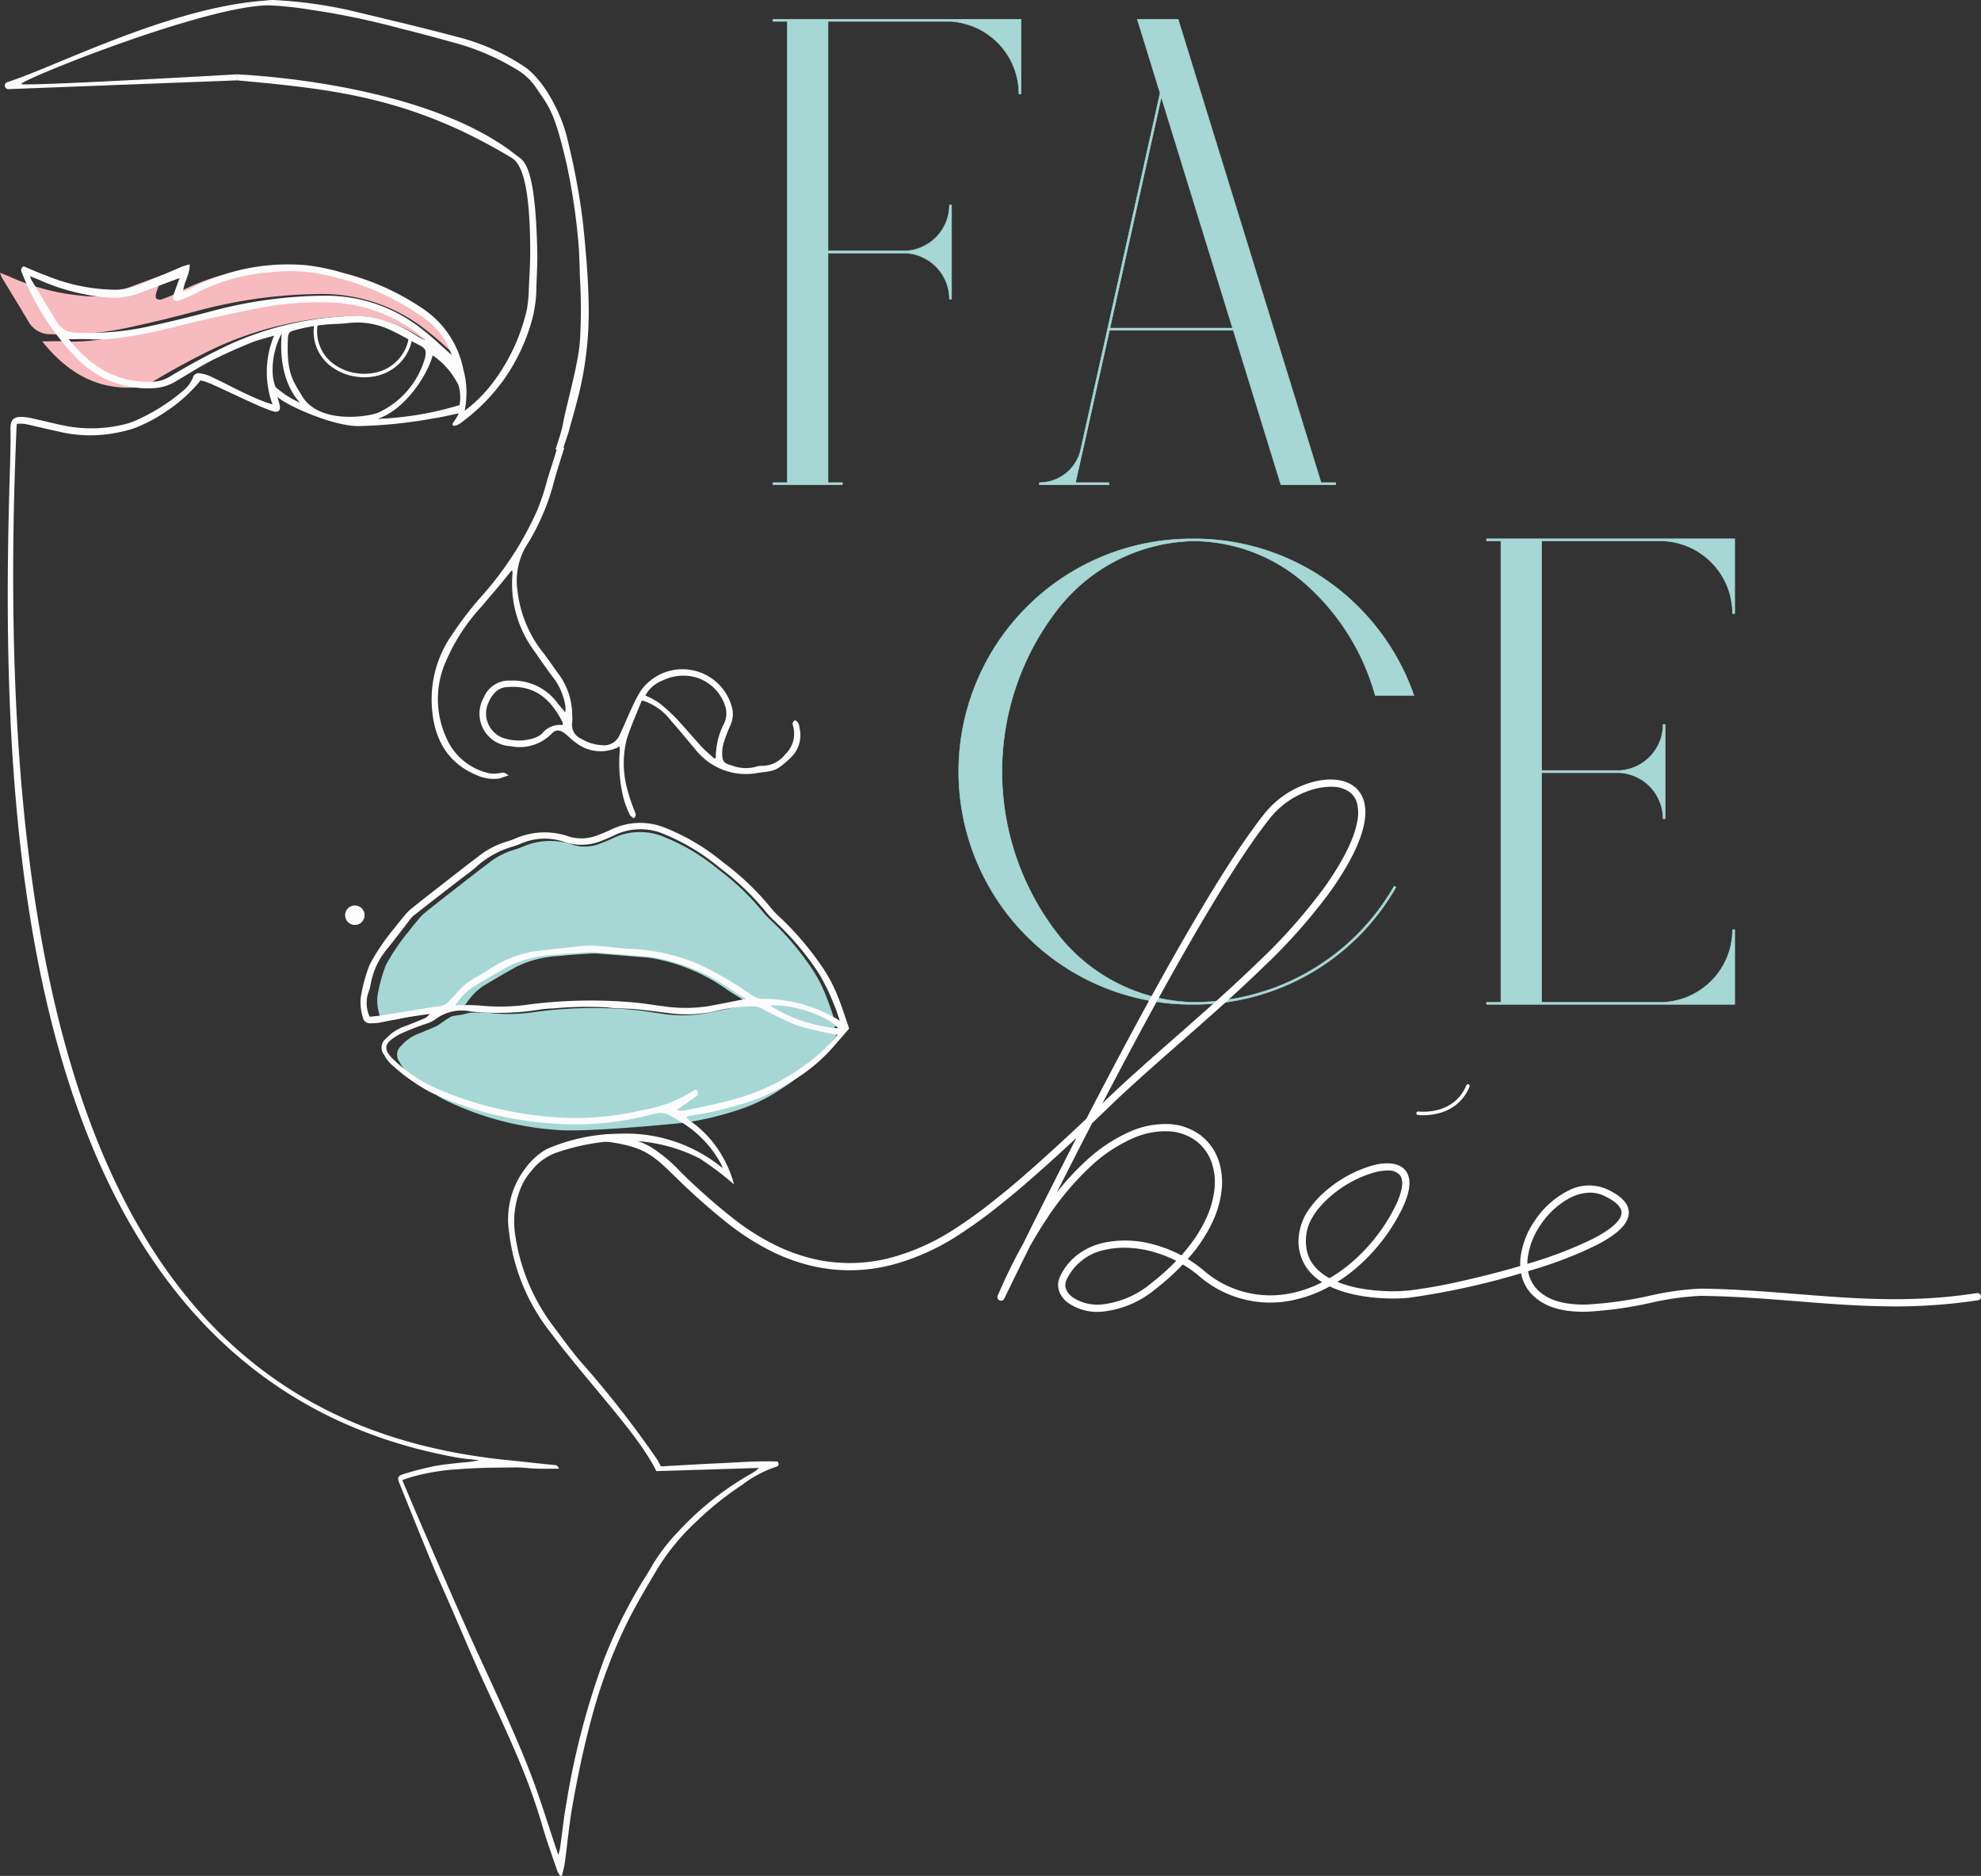 <svg xmlns="http://www.w3.org/2000/svg" width="425.843" height="403.162" viewBox="0 0 425.843 403.162">
  <rect x="0" y="0" width="425.843" height="403.162" fill="#333333" stroke="none"/>
  <g id="Logo_-_FaceBee_-_Couleur_Blanc" data-name="Logo - FaceBee - Couleur Blanc" transform="translate(0 -0.003)">
    <path id="Tracé_28" data-name="Tracé 28" d="M46.738,44.138a158.822,158.822,0,0,0-14.023,7.543,8.241,8.241,0,0,1-3.586,1.176c-8.42.515-14.742-3.27-20.058-9.908,1.928,0,3.536-.114,5.122.025a40.447,40.447,0,0,0,8.792-.663c5.985-.779,11.741-2.571,17.607-3.876C45.4,37.364,50.2,36.228,55.052,35.4a71.219,71.219,0,0,1,17.062-.94,36.353,36.353,0,0,1,20.1,8.335,1.014,1.014,0,0,1,.218.409,15.215,15.215,0,0,1-1.586-.791,28.825,28.825,0,0,0-11.265-4.67,29.326,29.326,0,0,0-5.367-.18,75.192,75.192,0,0,0-27.473,6.579ZM2.465,29.214a48.773,48.773,0,0,0,14.968,3.91,16.8,16.8,0,0,0,8.131-.95c3.091-1.182,6.2-2.326,9.428-3.536-.481,1.316-.984,2.6-1.408,3.911-.123.378-.181.992.029,1.205a1.389,1.389,0,0,0,1.215.135,33.048,33.048,0,0,0,3.885-1.651A44.152,44.152,0,0,1,55.76,27.351a38.086,38.086,0,0,1,10.725.092A61.66,61.66,0,0,1,92.357,38.121a17.185,17.185,0,0,1,6.248,8.494c-2.425-2.134-4.393-4.072-6.568-5.743a36.093,36.093,0,0,0-22.7-8.108,104.647,104.647,0,0,0-26.4,3.492c-4.512,1.2-9.042,2.355-13.606,3.332a65.543,65.543,0,0,1-17.717,1.846c-.194-.012-.384-.033-.578-.033a5.3,5.3,0,0,1-4.924-2.715c-1.884-3.2-3.838-6.357-5.755-9.537A7.489,7.489,0,0,1,0,28.2C.987,28.6,1.741,28.876,2.465,29.214Z" transform="translate(0 30.423)" fill="#f6babf"/>
    <path id="Tracé_29" data-name="Tracé 29" d="M132.7,106.4a28.217,28.217,0,0,0-15.676-4.657c-.589-.009-3.331-.052-3.258-.005-2.651.546-5.108,1.078-7.575,1.553a28.529,28.529,0,0,1-9.1.026c-2.13-.275-4.25-.673-6.386-.849a93.27,93.27,0,0,0-20.577.439,38.338,38.338,0,0,1-10.213.247,29.594,29.594,0,0,0-4.185-.028c-.651.168-1.3.343-1.96.469a15.45,15.45,0,0,0-1.735.255c-.936.346-2.949,1.93-3.412,2.134-1.356.6-2.711,1.192-4.093,1.719a9.357,9.357,0,0,0-3.484,2.5,2.54,2.54,0,0,0-.4,3.451,8.331,8.331,0,0,0,1.525,2.106,39.313,39.313,0,0,0,7.811,5.877,64.907,64.907,0,0,0,24.4,6.656c6.688.612,27.687-1.55,27.772-1.561a71.651,71.651,0,0,0,11.771-2.871A37.8,37.8,0,0,0,123,119.308a35.008,35.008,0,0,0,8.556-7.544c.952-1.171,1.911-2.335,3.025-3.693-.03-.089-.066-.193-.1-.283" transform="translate(45.209 114.547)" fill="#a6d7d5"/>
    <path id="Tracé_30" data-name="Tracé 30" d="M134.551,119.183a30.384,30.384,0,0,0-2.632-5.189,60.271,60.271,0,0,0-8.986-10.751,17.356,17.356,0,0,1-1.963-2.048,53.938,53.938,0,0,0-9.577-9.113,43.075,43.075,0,0,0-11.3-6.8,13.383,13.383,0,0,0-11.141.082,27.317,27.317,0,0,1-2.608,1.107,8.843,8.843,0,0,1-6,.426,14.773,14.773,0,0,0-10.766.292,16.5,16.5,0,0,1-2.073.743,16.967,16.967,0,0,0-5.664,3.028c-2.225,1.67-4.414,3.39-6.609,5.1-2.36,1.839-4.723,3.677-7.054,5.553a10.691,10.691,0,0,0-1.378,1.5c-.608.724-1.224,1.444-1.779,2.208a42.484,42.484,0,0,0-5.027,7.4,31.873,31.873,0,0,0-1.83,6.813,10.374,10.374,0,0,0,.455,3.858,1.441,1.441,0,0,0,1.645,1.168,12.2,12.2,0,0,0,1.568-.1c1.753-.325,3.492-.728,5.249-1.038,1.67-.3,9.359-1.107,10.223-2.486a12.578,12.578,0,0,1,3.558-3.692c2.369-1.447,4.78-2.832,7.2-4.194a23.972,23.972,0,0,1,9.4-2.322c2.138-.238,4.288-.361,6.436-.494a17.343,17.343,0,0,1,2.354.053q4.395.336,8.785.715a22.3,22.3,0,0,1,2.961.365,39.725,39.725,0,0,1,15.21,6.519c.867.64,5.967,3.717,6.474,3.958a69.84,69.84,0,0,0,6.663,3.156,68.2,68.2,0,0,0,7.316,1.746c.188.043.379.075.841.165a3.344,3.344,0,0,0,1.142.089c.4-.461.752-.87,1.191-1.377C136.129,123.608,135.445,121.352,134.551,119.183Z" transform="translate(42.956 94.716)" fill="#a6d7d5"/>
    <path id="Tracé_31" data-name="Tracé 31" d="M179.226,171.136a32.4,32.4,0,0,0-2.8-5.523,64.161,64.161,0,0,0-9.565-11.444,18.689,18.689,0,0,1-2.089-2.18,57.4,57.4,0,0,0-10.192-9.7,45.859,45.859,0,0,0-12.023-7.239,14.245,14.245,0,0,0-11.859.088,29.067,29.067,0,0,1-2.777,1.179,9.406,9.406,0,0,1-6.387.454,15.729,15.729,0,0,0-11.46.311,17.614,17.614,0,0,1-2.206.792,18.027,18.027,0,0,0-6.03,3.223c-2.369,1.777-4.7,3.608-7.035,5.43-2.511,1.958-5.026,3.914-7.507,5.91a11.3,11.3,0,0,0-1.465,1.6c-.648.77-1.3,1.537-1.894,2.35a45.25,45.25,0,0,0-5.35,7.876,34,34,0,0,0-1.948,7.251,11.058,11.058,0,0,0,.485,4.107,1.532,1.532,0,0,0,1.751,1.243,13.033,13.033,0,0,0,1.67-.1c1.866-.347,3.717-.775,5.586-1.1,1.778-.314,3.571-.545,5.359-.812a2.842,2.842,0,0,1-1.328,1.051c-1.443.6-2.887,1.2-4.355,1.732a9.974,9.974,0,0,0-3.71,2.517,2.465,2.465,0,0,0-.425,3.477,8.394,8.394,0,0,0,1.623,2.121,41.756,41.756,0,0,0,8.315,5.921,72.147,72.147,0,0,0,25.971,6.706,63.839,63.839,0,0,0,21.123-1.789,21.287,21.287,0,0,1,2.258-.468,5.31,5.31,0,0,1,1.722.331,20.944,20.944,0,0,1,2.079,1.187A23.77,23.77,0,0,1,154,206.9c.181.318.3.672.5,1.131a32.735,32.735,0,0,0-22.406-7.421,39.814,39.814,0,0,0-15.429,3.284,14.434,14.434,0,0,0-4.686,4.245,18.03,18.03,0,0,0-3.43,13.624,42.831,42.831,0,0,0,9.023,21.7c6.71,9,16.312,19.245,20.713,26.292a30.652,30.652,0,0,1,1.923,3.366l22.047-.685a6.583,6.583,0,0,1-1.655,1.232,64.68,64.68,0,0,0-15.7,12.466,40.2,40.2,0,0,0-5.519,7.152c-.7,1.273-1.489,2.5-2.257,3.732a102.1,102.1,0,0,0-8.149,16.528,165.153,165.153,0,0,0-8.076,30.772c-.6,3.238-.923,6.529-1.385,9.793-.057.4-.188.788-.367,1.512-.266-.774-.412-1.191-.552-1.609-1.692-5.032-3.245-10.116-5.114-15.081-1.789-4.757-3.837-9.421-5.9-14.07-2.721-6.132-5.617-12.186-8.344-18.315-3.339-7.508-6.589-15.056-9.86-22.594-1.263-2.908-2.48-5.836-3.78-8.9.8-.271,1.422-.5,2.051-.691a46.771,46.771,0,0,1,10.067-1.654c4.008-.336,8.048-.327,12.075-.386,1.559-.023,3.119.216,4.682.264,1.6.049,3.193.011,4.84.011-.476-.788-.482-.744-1.4-.831-3.22-.306-6.437-.69-9.649-1.013-64.415-6.466-112.8-54.966-105.6-221.68.01-.255.022-.559.076-1.028a8.105,8.105,0,0,1,1.776.022c2.345.489,4.665,1.1,7.013,1.582a29.043,29.043,0,0,0,12.8.271A24.7,24.7,0,0,0,28.209,48.9a34.867,34.867,0,0,0,13.705-9.879c-.33-.249-.614-.537-.939-.791-.081.015-.161.033-.243.047a10.217,10.217,0,0,1-2.365,2.739,41.244,41.244,0,0,1-9.276,5.941,15.775,15.775,0,0,1-3.936,1.346A29.646,29.646,0,0,1,13,48.438c-2.183-.441-4.34-1.006-6.516-1.48a14.607,14.607,0,0,0-2.642-.408c-2.622-.079-2.482,1.473-2.457,3.486.036,3.047-.151,8.109-.235,11.137-2.005,71.627,1.039,192,96.381,209.063,1.5.268,4.591.524,4.591.524a21.629,21.629,0,0,1-3.531.5c-2.108.235-4.231.416-6.309.824a65.285,65.285,0,0,0-6.474,1.686c-1.17.357-1.311.785-.866,1.886,2.339,5.8,4.672,11.612,7.068,17.394,1.327,3.2,2.777,6.35,4.158,9.529,1.916,4.409,3.774,8.844,5.738,13.231,2.671,5.97,5.542,11.854,8.092,17.874a132.084,132.084,0,0,1,5.586,15.268c.978,3.435,2.216,6.8,3.362,10.182a4.7,4.7,0,0,0,.631.977l.365-.088c.2-.912.466-1.814.592-2.736.55-4.042.909-8.117,1.618-12.13,1.138-6.442,2.475-12.849,4.191-19.169a113.628,113.628,0,0,1,7.116-19.336c2.082-4.356,4.568-8.46,7.014-12.6a48.869,48.869,0,0,1,8.43-10.178,65.8,65.8,0,0,1,9.686-7.752,25,25,0,0,1,7.334-3.922c.482-.122.779-.458.363-1.137-4.111-.182-8.29.177-12.468.361-4.228.186-8.453.451-12.623.678-.316-.583-.538-.969-.735-1.368a217.235,217.235,0,0,0-15.6-20.1c-2.454-2.681-4.549-5.675-6.74-8.577a42.642,42.642,0,0,1-8.206-19.4,19.036,19.036,0,0,1,1.542-11.274,12.521,12.521,0,0,1,1.866-2.742,11.739,11.739,0,0,1,5.169-3.884,47.083,47.083,0,0,1,13.963-2.641,35.229,35.229,0,0,1,17.009,3.773,61.589,61.589,0,0,1,7.441,5.63,23.515,23.515,0,0,0-2.275-5.652,23.035,23.035,0,0,0-7.072-7.954,7.043,7.043,0,0,1-.886-.862c.279-.154.368-.241.466-.252a79.914,79.914,0,0,0,12.53-2.893,41.108,41.108,0,0,0,9.661-4.583,36.728,36.728,0,0,0,9.11-7.6c1.013-1.179,2.034-2.352,3.218-3.721C180.9,175.846,180.176,173.444,179.226,171.136Zm-98,4.026c-.863.138-1.739.2-2.647.3a7.079,7.079,0,0,1-.212-5.383,9.184,9.184,0,0,0,.465-1.782,16.273,16.273,0,0,1,3.558-7.471c1.544-1.912,3.018-3.883,4.531-5.821a7.02,7.02,0,0,1,1.092-1.262c3.205-2.522,6.437-5.013,9.659-7.511,1.237-.958,2.537-1.844,3.706-2.878a19.74,19.74,0,0,1,7.809-4.416,16.218,16.218,0,0,0,1.891-.678,12.828,12.828,0,0,1,9.493-.305,11.417,11.417,0,0,0,8.164-.434,28.437,28.437,0,0,0,2.611-1.14,12.893,12.893,0,0,1,10.872-.021A45.756,45.756,0,0,1,153.9,143.5,56.037,56.037,0,0,1,163.827,153a17.011,17.011,0,0,0,1.978,2.054,60.411,60.411,0,0,1,9.46,11.3,46.87,46.87,0,0,1,3.127,6.473c.468,1.04.782,2.15,1.26,3.489a31.278,31.278,0,0,0-16.686-4.692,4.223,4.223,0,0,1-2.294-.83,73.725,73.725,0,0,0-11.423-6.644,42.149,42.149,0,0,0-14.622-3.292c-2.116-.053-4.224-.4-6.34-.558a20.874,20.874,0,0,0-3.516-.076c-3.614.343-7.22.763-10.825,1.189a25.327,25.327,0,0,0-9.719,3.9c-.867.507-1.705,1.067-2.583,1.554a14.812,14.812,0,0,0-4.635,3.8c-.444.57-1.032,1.027-1.5,1.579a3.044,3.044,0,0,1-2.052.964c-4.08.62-8.149,1.311-12.225,1.958Zm78.267-3.543c-2.821.55-5.437,1.085-8.062,1.564a32.051,32.051,0,0,1-9.689.027c-2.267-.277-4.522-.679-6.8-.855a104.86,104.86,0,0,0-21.9.442,43.049,43.049,0,0,1-10.869.249,45.444,45.444,0,0,0-5.171-.033,13.4,13.4,0,0,1,3.787-3.93c2.523-1.54,5.087-3.014,7.662-4.464a25.518,25.518,0,0,1,10-2.472c2.274-.254,4.564-.385,6.85-.526a18.311,18.311,0,0,1,2.5.056q4.678.356,9.351.76a23.669,23.669,0,0,1,3.151.389,42.286,42.286,0,0,1,16.19,6.939C157.431,170.446,158.461,170.982,159.5,171.619Zm15.968,11.621a47.388,47.388,0,0,1-18.414,9.931c-3.561.977-7.15,1.715-10.757,2.436a2.918,2.918,0,0,1-1.63-.1c.5-.374,1-.759,1.509-1.118.823-.578,1.674-1.12,2.484-1.715.585-.428.722-.949.188-1.505-.181,0-.324-.046-.393.007a28.67,28.67,0,0,1-11.135,4.339A62.212,62.212,0,0,1,118,197.027a81,81,0,0,1-14.187-2.368,76.831,76.831,0,0,1-11.353-3.994,32.5,32.5,0,0,1-8.312-5.6c-3.163-2.783-2.315-4.09.9-5.849a50.849,50.849,0,0,1,5.748-2.264,6.732,6.732,0,0,0,1.941-.958,9.44,9.44,0,0,1,7.625-1.656,56.992,56.992,0,0,0,14.375-.35,23.3,23.3,0,0,1,3.336-.31,75.243,75.243,0,0,1,11.549-.223c2.038.288,4.127.2,6.185.389,2.274.205,4.538.534,6.806.8a27.729,27.729,0,0,0,10.812-.515,33.821,33.821,0,0,1,7.977-.879,4.818,4.818,0,0,1,1.99.727,74.192,74.192,0,0,0,7.091,3.359,72.35,72.35,0,0,0,7.789,1.858c.2.046.4.08.895.176a53.262,53.262,0,0,1-3.708,3.868ZM164.66,173.071c4.372-.492,12.593,2.167,14.617,4.873a32.08,32.08,0,0,1-14.617-4.873Z" transform="translate(0.882 43.056)" fill="#fcfcfc"/>
    <path id="Tracé_32" data-name="Tracé 32" d="M121.74,103.936c-.8.481-.415,1.052-.323,1.568a6.123,6.123,0,0,1-1.833,5.821,6.206,6.206,0,0,1-4.953,2.411,3.878,3.878,0,0,0-1.479.247,8.276,8.276,0,0,1-4.771-.26c-2.029-.549-2.339-.933-2.264-3.054a6.592,6.592,0,0,1,.292-1.811,30.317,30.317,0,0,1,1.421-3.764,5.7,5.7,0,0,0,.329-4.076A11,11,0,0,0,88.525,97.7a34.736,34.736,0,0,0-1.984,3.858c-.875,1.869-1.645,3.786-2.537,5.646a3.624,3.624,0,0,1-3.86,2.079,9.642,9.642,0,0,1-4.423-1.408,3.206,3.206,0,0,1-1.874-3.4,9.057,9.057,0,0,0,.008-1.678,14.81,14.81,0,0,0-2.8-8.625c-1.141-1.521-2.183-3.116-3.336-4.627A26.008,26.008,0,0,1,62.1,76.107a14.583,14.583,0,0,1,1.734-9.385,49.04,49.04,0,0,0,5.946-13.451c.691-2.654,1.553-5.264,2.375-7.885-.472-.085-.977-.127-1.445-.221-.7,2.358-1.475,4.7-2.2,7.051A51.115,51.115,0,0,1,66.3,58.9,71.227,71.227,0,0,1,54.494,77.15a73.68,73.68,0,0,0-6.543,8.509,24.115,24.115,0,0,0-4.232,15.727c.455,6.539,3.356,11.7,9.383,14.25a9.016,9.016,0,0,0,5,.84c.647-.193,1.281-.429,2.086-.7-.973-.659-.968-.623-1.493-.564a8.145,8.145,0,0,1-2.465.157,13.052,13.052,0,0,1-9.412-7.615,20.051,20.051,0,0,1-.624-15.224A41.268,41.268,0,0,1,54.46,79.4c1.246-1.511,2.536-2.985,3.793-4.487.867-1.038,1.714-2.1,2.671-3.271.061.362.092.471.1.581a4.582,4.582,0,0,1-.026.5,24.263,24.263,0,0,0,4.658,16.257c1.466,2.117,2.922,4.243,4.493,6.282a13.612,13.612,0,0,1,2.256,5.715,5.872,5.872,0,0,1-.043,1.238c-.724-.859-1.288-1.473-1.792-2.134a11.786,11.786,0,0,0-9.905-4.663,5.861,5.861,0,0,0-5.841,3.671,7,7,0,0,0,5.868,10.429,9.568,9.568,0,0,0,8.661-2.614c1-1.059,1.8-.967,2.979-.082.758.568,1.389,1.317,2.177,1.831a8.641,8.641,0,0,0,9.564.906c0,.454.024.77,0,1.08a30.962,30.962,0,0,0,.845,10.154,20.27,20.27,0,0,0,1.308,3.43c.148.333.569.545.843.793.7-.567.41-1,.236-1.484a36.026,36.026,0,0,1-1.6-4.742A21.1,21.1,0,0,1,85.585,108c.869-2.757,2.076-5.407,3.144-8.1.034-.085.176-.126.273-.191a12.426,12.426,0,0,1,6.162,4.41c1.789,2,3.473,4.1,5.218,6.143a13.791,13.791,0,0,0,13.456,4.978c.772-.124,1.559-.163,2.321-.327a5.318,5.318,0,0,0,1.874-.636,18.46,18.46,0,0,0,2.837-2.34,6.682,6.682,0,0,0,1.9-6.159C122.644,105.1,122.627,104.3,121.74,103.936ZM67.374,106.8a5.194,5.194,0,0,1-2.365,1.155,10.383,10.383,0,0,1-6.388-.373,5.6,5.6,0,0,1-2.735-7.5,6.914,6.914,0,0,1,1.476-2.211,3.763,3.763,0,0,1,2.019-1.011c5.991-.669,9.631,2.077,12.38,7.454a2.342,2.342,0,0,1,.058.657,4.885,4.885,0,0,0-4.446,1.825Zm37.02,5.357c-.927-.856-1.914-1.656-2.767-2.579-1.822-1.97-3.524-4.051-5.373-5.995a34.4,34.4,0,0,0-3.848-3.469,17.877,17.877,0,0,0-2.833-1.493A7.073,7.073,0,0,1,93.267,95.4a10.118,10.118,0,0,1,7.162-.684,9.422,9.422,0,0,1,6.212,5.888,5.077,5.077,0,0,1-.08,3.907,16.01,16.01,0,0,0-1.837,7.536Z" transform="translate(49.146 50.863)" fill="#fcfcfc"/>
    <path id="Tracé_33" data-name="Tracé 33" d="M44.416,35.473l-.143.168.692.582.138-.158Z" transform="translate(49.861 39.946)" fill="#fcfcfc"/>
    <path id="Tracé_34" data-name="Tracé 34" d="M131.492,1.948V18.013h-.472a15.619,15.619,0,0,0-14.711-15.6H89.991V51.738h16.76a9.918,9.918,0,0,0,9.336-9.893h.463V62.112h-.463a9.92,9.92,0,0,0-9.335-9.9H89.991v49.328h3.086v.472H78.143v-.472h3.086V2.411H78.143V1.948Z" transform="translate(88.005 2.19)" fill="#a6d7d5"/>
    <path id="Tracé_34_-_Contour" data-name="Tracé 34 - Contour" d="M78.093,1.9h53.449V18.063h-.572v-.05A15.581,15.581,0,0,0,116.306,2.461H90.041V51.688h16.71a9.879,9.879,0,0,0,9.286-9.843V41.8h.563V62.162h-.563v-.05a9.88,9.88,0,0,0-9.288-9.852H90.041v49.228h3.086v.572H78.093v-.572h3.086V2.461H78.093Zm53.349.1H78.193v.363h3.086v99.228H78.193v.371H93.027v-.372H89.941V52.16h16.811a9.981,9.981,0,0,1,9.385,9.9h.363V41.9h-.363a9.98,9.98,0,0,1-9.383,9.893H89.941V2.361h26.369a15.682,15.682,0,0,1,14.761,15.6h.372Z" transform="translate(88.005 2.19)" fill="#a6d7d5"/>
    <path id="Tracé_35" data-name="Tracé 35" d="M168.784,101.538v.472H157L146.752,68.8h-26.6l-5.812,26.087-1.492,6.653h7.184v.472H105.088v-.472a9.1,9.1,0,0,0,8.8-6.756l17.137-76.966-4.9-15.868h8.787l30.725,99.59Zm-22.178-33.2L131.3,18.716,120.254,68.335Z" transform="translate(118.35 2.19)" fill="#a6d7d5"/>
    <path id="Tracé_35_-_Contour" data-name="Tracé 35 - Contour" d="M168.834,102.06H156.96l-.011-.035L146.715,68.848H120.191l-5.8,26.048-1.478,6.592h7.172v.572H105.038v-.572h.05a9.064,9.064,0,0,0,8.748-6.719L130.97,17.818,126.058,1.9h8.892l30.725,99.59h3.159Zm-11.8-.1h11.7v-.372H165.6L134.876,2h-8.683l4.879,15.816,0,.013L113.933,94.793a9.165,9.165,0,0,1-8.795,6.8v.372h14.842v-.372h-7.2l1.505-6.713,5.821-26.126h26.678ZM146.674,68.385H120.191l.014-.061,11.083-49.8.056.18Zm-26.358-.1h26.223L131.3,18.911Z" transform="translate(118.35 2.19)" fill="#a6d7d5"/>
    <path id="Tracé_36" data-name="Tracé 36" d="M190.531,129.107l.4.231a49.979,49.979,0,0,1-42.9,25.187h-1.08a50.028,50.028,0,1,1,0-100.056l1.08,0A49.673,49.673,0,0,1,176.883,64a50.206,50.206,0,0,1,17.8,23.815l.111.317h-8.333l-.051-.171A49.728,49.728,0,0,0,171.748,64.4a36.661,36.661,0,0,0-23.721-9.456h-1.063a38,38,0,0,0-28.8,14.7,56.9,56.9,0,0,0,0,69.706,38.036,38.036,0,0,0,28.8,14.711h1.063a49.549,49.549,0,0,0,42.5-24.955Z" transform="translate(109.158 61.34)" fill="#a6d7d5"/>
    <path id="Tracé_36_-_Contour" data-name="Tracé 36 - Contour" d="M148.036,154.575h-1.085a50.078,50.078,0,1,1,0-100.156l1.08,0a49.723,49.723,0,0,1,28.877,9.542A50.256,50.256,0,0,1,194.728,87.8l.135.384h-8.44l-.062-.207a49.6,49.6,0,0,0-14.645-23.544,36.625,36.625,0,0,0-23.689-9.443h-1.062A37.945,37.945,0,0,0,118.2,69.676a56.832,56.832,0,0,0,0,69.644,37.982,37.982,0,0,0,28.767,14.692h1.061a49.5,49.5,0,0,0,42.461-24.93l.025-.044.49.281-.025.043a50.029,50.029,0,0,1-42.941,25.212Zm-1.081-.1h1.08a49.929,49.929,0,0,0,42.831-25.118l-.316-.182a49.6,49.6,0,0,1-42.522,24.937h-1.064a38.082,38.082,0,0,1-28.844-14.73,56.932,56.932,0,0,1,0-69.767,38.045,38.045,0,0,1,28.843-14.722h1.065a36.725,36.725,0,0,1,23.755,9.469,49.7,49.7,0,0,1,14.674,23.59l.041.135h8.225l-.088-.251a50.156,50.156,0,0,0-17.779-23.791,49.623,49.623,0,0,0-28.819-9.523l-1.08,0a49.978,49.978,0,1,0,0,99.956Z" transform="translate(109.158 61.34)" fill="#a6d7d5"/>
    <path id="Tracé_37" data-name="Tracé 37" d="M162.139,54.938v49.328H178.9a9.92,9.92,0,0,0,9.336-9.9h.463v20.266h-.463a9.918,9.918,0,0,0-9.336-9.893h-16.76v49.328h26.319a15.619,15.619,0,0,0,14.711-15.6h.471v16.065H150.292v-.463h3.086V54.938h-3.086v-.472H203.64V70.532h-.471a15.618,15.618,0,0,0-14.714-15.594Z" transform="translate(169.258 61.337)" fill="#a6d7d5"/>
    <path id="Tracé_37_-_Contour" data-name="Tracé 37 - Contour" d="M150.242,54.416H203.69V70.582h-.571v-.05a15.568,15.568,0,0,0-14.667-15.544H162.189v49.228H178.9a9.88,9.88,0,0,0,9.286-9.852v-.05h.563v20.366h-.563v-.05a9.879,9.879,0,0,0-9.289-9.843H162.189v49.228h26.269a15.581,15.581,0,0,0,14.661-15.552v-.05h.572v16.165H150.242v-.563h3.086V54.988h-3.086Zm53.349.1H150.342v.371h3.086v99.227h-3.086v.363H203.59V138.513h-.372a15.681,15.681,0,0,1-14.758,15.6H162.089V104.687H178.9a9.98,9.98,0,0,1,9.386,9.893h.363V94.414h-.363a9.981,9.981,0,0,1-9.383,9.9H162.089V54.888h26.365a15.668,15.668,0,0,1,14.764,15.594h.372Z" transform="translate(169.258 61.337)" fill="#a6d7d5"/>
    <path id="Tracé_38" data-name="Tracé 38" d="M144.483,116.074a9.577,9.577,0,0,1-1.162-.061.375.375,0,0,1,.1-.743,12.187,12.187,0,0,0,4.176-.341A9.471,9.471,0,0,0,151,113.3a8.783,8.783,0,0,0,2.752-3.675.375.375,0,0,1,.693.286,9.52,9.52,0,0,1-3,3.992,10.23,10.23,0,0,1-3.689,1.761A13.2,13.2,0,0,1,144.483,116.074Z" transform="translate(161.464 123.613)" fill="#fff"/>
    <circle id="Ellipse_1" data-name="Ellipse 1" cx="2.097" cy="2.097" r="2.097" transform="translate(74.184 194.602)" fill="#fcfcfc"/>
    <path id="Tracé_39" data-name="Tracé 39" d="M48.554,8.811c20.631,1.888,37.439,3.634,59.059,16.677,2.832,1.708,3.871,8.7,3.951,19.309.022,2.887-.151,5.777-.291,8.663a29.347,29.347,0,0,1-.421,4.572A41.117,41.117,0,0,1,103.214,74.2a30.466,30.466,0,0,1-5.739,5.615,19.208,19.208,0,0,0-.3-8.952,20.5,20.5,0,0,0-9.014-13.2,53.852,53.852,0,0,0-16.685-7.432,46.5,46.5,0,0,0-7.925-1.683,44.93,44.93,0,0,0-24.8,4.9c-.525.286-1.1.479-1.807.781.187-2.15,1.5-3.722,1.42-5.865a14.967,14.967,0,0,0-1.609.465c-2.6,1.1-5.186,2.234-7.79,3.327a17.8,17.8,0,0,1-6.1,1.655A39.746,39.746,0,0,1,7.726,50.838c-1.754-.622-3.454-1.4-5.087-2.073-.814.628-.436,1.155-.221,1.695A54.675,54.675,0,0,0,13.2,67.572a21.252,21.252,0,0,0,17.1,7.411A10.291,10.291,0,0,0,35.028,73.7c2.592-1.493,5.1-3.147,7.75-4.517,2.818-1.455,5.738-2.724,8.669-3.943,1.537-.64,3.192-1,5.062-1.567a20.249,20.249,0,0,0-.338,14.779c-4.652-1.357-9.817-4.488-13.952-6.285a7.616,7.616,0,0,0-1.537-.36,1.268,1.268,0,0,0-1.635.925,9.125,9.125,0,0,1-3.084,3.791c-.922.755-1.859,1.36-2.838,2.023.569.179.92.26,1.485.45a30.56,30.56,0,0,0,6.081-5.709c.317.085.654.163.984.265,2.185.677,12.279,5.851,14.8,6.429.99.227,1.45-.259,1.251-1.259-.076-.383-.33-1.258-.508-1.978.819,1.34,11.194,6.263,17.29,6.374a101.546,101.546,0,0,0,16.31-1.667c1.822-.262,3.211-.631,5.378-1.07-.549,1.312-1.507,2.206-1.329,2.466.436.635,1.887-.469,2.113-.656a41.625,41.625,0,0,0,8.69-8.751,41.11,41.11,0,0,0,6.194-12.82,28.111,28.111,0,0,0,1.01-6.256c.04-2.89.27-5.78.21-8.669-.4-19.426-3.06-19.643-4.523-20.8C89.723,9.955,53.469,7.739,48.472,7.518M46.995,65.541a145.948,145.948,0,0,0-12.887,6.932,7.573,7.573,0,0,1-3.3,1.08c-7.738.473-13.548-3.005-18.433-9.105,1.772,0,3.25-.1,4.707.023a37.172,37.172,0,0,0,8.08-.61c5.5-.716,10.79-2.363,16.181-3.562,4.418-.983,8.829-2.027,13.287-2.791a65.449,65.449,0,0,1,15.68-.864,33.409,33.409,0,0,1,18.47,7.66.932.932,0,0,1,.2.376,13.976,13.976,0,0,1-1.457-.727,26.491,26.491,0,0,0-10.353-4.291,26.952,26.952,0,0,0-4.933-.166,69.1,69.1,0,0,0-25.247,6.046Zm9.837,9.192a9.3,9.3,0,0,1-.631-3.071,16.618,16.618,0,0,1,1.942-8.452c-.84,9.924,3.291,14.148,3.926,14.877A19.994,19.994,0,0,1,56.832,74.733Zm5.657,1.872c-1.832-3.124-3.369-4.713-3.006-12.378.042-.891.24-1.385,1.18-1.637a39.223,39.223,0,0,1,8.865-1.417c1-.033,2-.1,3-.206A16.511,16.511,0,0,1,81.149,62.3c2.248,1,4.365,2.294,6.565,3.408,1.661.841,1.446,1.457,1.271,2.629A18.427,18.427,0,0,1,78.98,80.183C76.718,81.163,66.1,82.762,62.488,76.605Zm33.881,2a69.457,69.457,0,0,1-17.631,2.955c5.807-1.866,10.727-9.32,11.863-13.64A16.507,16.507,0,0,1,96.137,74.3a9.153,9.153,0,0,1,.232,4.314ZM6.307,51.826a44.822,44.822,0,0,0,13.756,3.593,15.437,15.437,0,0,0,7.472-.873c2.841-1.086,5.695-2.137,8.664-3.249-.442,1.209-.9,2.39-1.294,3.595-.113.348-.166.912.027,1.108a1.276,1.276,0,0,0,1.116.124,30.376,30.376,0,0,0,3.57-1.517,40.576,40.576,0,0,1,15.667-4.492,35,35,0,0,1,9.856.085,56.665,56.665,0,0,1,23.777,9.812,15.793,15.793,0,0,1,5.742,7.806c-2.228-1.961-4.037-3.742-6.036-5.278a33.169,33.169,0,0,0-20.857-7.452A96.17,96.17,0,0,0,43.506,58.3c-4.147,1.1-8.31,2.164-12.5,3.062a60.234,60.234,0,0,1-16.282,1.7c-.178-.011-.353-.03-.531-.031A4.872,4.872,0,0,1,9.664,60.53c-1.732-2.94-3.527-5.842-5.288-8.764a6.884,6.884,0,0,1-.334-.874C4.949,51.263,5.642,51.515,6.307,51.826Z" transform="translate(2.411 8.463)" fill="#fcfcfc"/>
    <path id="Tracé_40" data-name="Tracé 40" d="M43.059,34.467l1.174.7-.285.329Z" transform="translate(48.493 38.813)" fill="#fcfcfc"/>
    <path id="Tracé_41" data-name="Tracé 41" d="M57.1,1.15a70.67,70.67,0,0,1,8.779.9A165.557,165.557,0,0,1,85.74,6.181c3.68.88,7.328,1.895,10.976,2.9a51.348,51.348,0,0,1,13.875,5.907,12.735,12.735,0,0,1,3.981,3.687c2.886,4.355,3.951,4.852,6.7,16.639A136.746,136.746,0,0,1,123.758,51.8c.248,2.635.29,5.954.36,7.94a114.044,114.044,0,0,1,0,13.54c-.428,5.444-2.715,12.81-3.729,18.19-.233,1.238-1.147,3.978-1.538,5.186.557-.076,1.11-.229,1.669-.289.24-.8,1.067-3.114,1.279-3.92.675-2.552,1.4-4.966,2.033-7.531a74.616,74.616,0,0,0,2.178-18.181c-.036-6.234-.581-12.48-1.223-18.693a148.1,148.1,0,0,0-3.361-18.123c-1.128-5.123-4.869-12.568-9.188-15.545A46.671,46.671,0,0,0,97.66,7.911c-7.667-2.048-15.4-3.855-23.117-5.705A96.577,96.577,0,0,0,58.114,0,13.312,13.312,0,0,0,56.36.142C35.8,1.589,11.04,14.515,1.021,17.653a.772.772,0,0,0,.232,1.506l49.163-1.885-.081-1.293S3.976,18.653,4.024,18.051C4.1,17.1,43.187,1.337,57.1,1.15Z" transform="translate(0.548)" fill="#fcfcfc"/>
    <path id="Tracé_42" data-name="Tracé 42" d="M46.347,37.5l-.009.023-1.761-1.83-.007,0Z" transform="translate(50.195 40.196)" fill="#fcfcfc"/>
    <path id="Tracé_43" data-name="Tracé 43" d="M271.349,192.781c-4.862,0-8.405-1.126-10.818-3.433a9.014,9.014,0,0,1-2.642-4.843,161.414,161.414,0,0,1-24.089,5.262c-3.98.4-11.534.208-17.048-2.441a28.4,28.4,0,0,1-8.188,3.026,23.411,23.411,0,0,1-20.043-5.381,25.266,25.266,0,0,0-3.347-2.361,52.882,52.882,0,0,1-6.06,5.442,21.205,21.205,0,0,1-10.943,4.665,11.048,11.048,0,0,1-7.773-1.936c-1.887-1.506-2.511-3.622-1.629-5.523a12.559,12.559,0,0,1,3.924-4.848,14.636,14.636,0,0,1,5.6-2.492,22.669,22.669,0,0,1,10.881.474,28.054,28.054,0,0,1,5.691,2.266q.432-.483.84-.97a31.182,31.182,0,0,0,4.479-6.933,20.033,20.033,0,0,0,1.8-6.328,13.36,13.36,0,0,0-.481-5.346,9.957,9.957,0,0,0-3.444-5,10.781,10.781,0,0,0-6.019-2.094,17.362,17.362,0,0,0-7.689,1.545,32.5,32.5,0,0,0-8.92,5.946,60.6,60.6,0,0,0-9.423,11.2q-1.924,2.876-3.753,6.145c-3.354,6.778-5.41,11.043-5.455,11.135a.775.775,0,0,1-1.41-.643,121.383,121.383,0,0,1,5.493-11.214c2.966-5.992,6.941-13.936,11.435-22.692-6.784,6.318-12.3,11.118-15.28,13.472l-.879.7a100.518,100.518,0,0,1-9.6,6.966,49.47,49.47,0,0,1-13.5,6.041,36.069,36.069,0,0,1-16.757.527,40.028,40.028,0,0,1-9.345-3.237,53.635,53.635,0,0,1-9.84-6.3,136.483,136.483,0,0,1-10.974-9.749c-4.9-4.767-6.739-6.551-14.895-7.62a.775.775,0,1,1,.2-1.537c4.2.55,6.964,1.336,9.254,2.628a32.672,32.672,0,0,1,6.52,5.418,133.348,133.348,0,0,0,10.859,9.648,52.089,52.089,0,0,0,9.553,6.118,38.477,38.477,0,0,0,8.982,3.113,34.532,34.532,0,0,0,16.043-.507,47.952,47.952,0,0,0,13.08-5.858,99.223,99.223,0,0,0,9.46-6.864l.883-.7c3.407-2.692,10.169-8.618,18.363-16.375q1.335-2.581,2.714-5.222c6.991-13.386,13.346-25.024,18.888-34.59,6.94-11.979,12.625-20.735,16.9-26.025A20.032,20.032,0,0,1,212.5,79.1c3.833-1.167,7.281-.895,9.459.746,1.467,1.106,3.048,3.359,2.247,7.816-.7,3.907-3.105,8.8-7.143,14.552a120.7,120.7,0,0,1-14.742,16.641c-5.686,5.52-11.885,10.966-17.88,16.232-5.443,4.782-10.584,9.3-15.022,13.581q-1.9,1.836-3.725,3.562c-2.735,5.292-5.316,10.363-7.639,14.971a55.957,55.957,0,0,1,6.331-6.873,34.035,34.035,0,0,1,9.353-6.223,18.887,18.887,0,0,1,8.378-1.667A12.321,12.321,0,0,1,189,154.845a11.5,11.5,0,0,1,3.985,5.774,14.9,14.9,0,0,1,.544,5.964,21.573,21.573,0,0,1-1.933,6.82,32.725,32.725,0,0,1-4.7,7.281q-.318.38-.651.758a26.743,26.743,0,0,1,3.275,2.34,21.909,21.909,0,0,0,18.752,5.049,26.452,26.452,0,0,0,6.86-2.4,12.244,12.244,0,0,1-2.425-1.973,10.053,10.053,0,0,1-2.429-8.972,11.961,11.961,0,0,1,2.081-4.814,21.288,21.288,0,0,1,3.9-4.161,26.655,26.655,0,0,1,9.813-5.211c3.272-.838,5.753-.437,6.986,1.13,1.447,1.839,1.021,4.952-1.264,9.253a40.045,40.045,0,0,1-9.978,12.23,34.618,34.618,0,0,1-3.408,2.444,25.482,25.482,0,0,0,5.272,1.459,39.7,39.7,0,0,0,9.977.408,108.537,108.537,0,0,0,11.115-1.969c3.18-.7,7.848-1.812,12.942-3.311a11.931,11.931,0,0,1,.021-1.412,17.6,17.6,0,0,1,3.136-8.37,18.9,18.9,0,0,1,6.963-6.3,9.555,9.555,0,0,1,8.446-.457c3.493,1.609,5.083,3.5,4.726,5.634-.351,2.095-2.593,4.184-6.854,6.387a86.982,86.982,0,0,1-13.762,5.331q-.495.153-.993.3a7.521,7.521,0,0,0,2.217,4.168c2.208,2.112,5.6,3.093,10.372,3A82.186,82.186,0,0,0,285.5,189.34a60.859,60.859,0,0,1,11.031-1.532c7.146.086,13.966.628,20.562,1.153,12.784,1.017,24.858,1.977,38.775-.191a.775.775,0,0,1,.239,1.532,117.9,117.9,0,0,1-20.125,1.3c-6.434-.1-12.828-.607-19.012-1.1-6.57-.523-13.364-1.063-20.458-1.148a60.07,60.07,0,0,0-10.716,1.5,83.292,83.292,0,0,1-13.789,1.913Q271.674,192.781,271.349,192.781Zm-98.772-13.769a18.112,18.112,0,0,0-3.948.419,11.671,11.671,0,0,0-8.453,6.48c-.583,1.256-.15,2.59,1.19,3.659a9.509,9.509,0,0,0,6.673,1.6,19.674,19.674,0,0,0,10.128-4.347,51.769,51.769,0,0,0,5.6-4.99,26.5,26.5,0,0,0-5.01-1.95A23.337,23.337,0,0,0,172.577,179.012ZM229.13,162.42a10.976,10.976,0,0,0-2.681.382,25.034,25.034,0,0,0-9.206,4.9c-3.071,2.555-5,5.41-5.44,8.038a9.966,9.966,0,0,0,.17,4.43,7.937,7.937,0,0,0,1.861,3.228,11.355,11.355,0,0,0,2.885,2.166,32.744,32.744,0,0,0,4.112-2.854,38.482,38.482,0,0,0,9.587-11.754c1.916-3.605,2.418-6.293,1.415-7.568A3.314,3.314,0,0,0,229.13,162.42Zm43.574,4.758a9.578,9.578,0,0,0-4.191,1.071,17.329,17.329,0,0,0-6.371,5.785,16.037,16.037,0,0,0-2.872,7.611q-.031.426-.028.839l.679-.209a85.5,85.5,0,0,0,13.509-5.227c2.574-1.331,5.711-3.326,6.037-5.267.227-1.354-1.067-2.69-3.846-3.97A6.9,6.9,0,0,0,272.7,167.178ZM216.967,79.937a13.991,13.991,0,0,0-4.015.645,18.445,18.445,0,0,0-8.81,5.84c-4.221,5.228-9.86,13.918-16.76,25.828-5.531,9.546-11.874,21.164-18.855,34.53l-.626,1.2.443-.427c4.464-4.308,9.618-8.836,15.075-13.63,5.981-5.254,12.165-10.687,17.824-16.18a119.224,119.224,0,0,0,14.554-16.42c3.907-5.563,6.224-10.252,6.886-13.935a8.652,8.652,0,0,0-.079-3.993,4.414,4.414,0,0,0-1.575-2.311,6.285,6.285,0,0,0-3.472-1.129Q217.266,79.937,216.967,79.937Z" transform="translate(69.082 89.148)" fill="#fff"/>
    <path id="Tracé_44" data-name="Tracé 44" d="M42.417,44.365a12.451,12.451,0,0,1-1.948-.155,11.553,11.553,0,0,1-5.548-2.434,9.329,9.329,0,0,1-3.211-9.235.375.375,0,1,1,.738.132A8.607,8.607,0,0,0,35.4,41.2a10.8,10.8,0,0,0,5.189,2.273,10.962,10.962,0,0,0,5.683-.559,9.119,9.119,0,0,0,5.752-7.625.375.375,0,0,1,.743.1,9.841,9.841,0,0,1-6.223,8.219A11.378,11.378,0,0,1,42.417,44.365Z" transform="translate(35.925 36.719)" fill="#fff"/>
  </g>
</svg>

